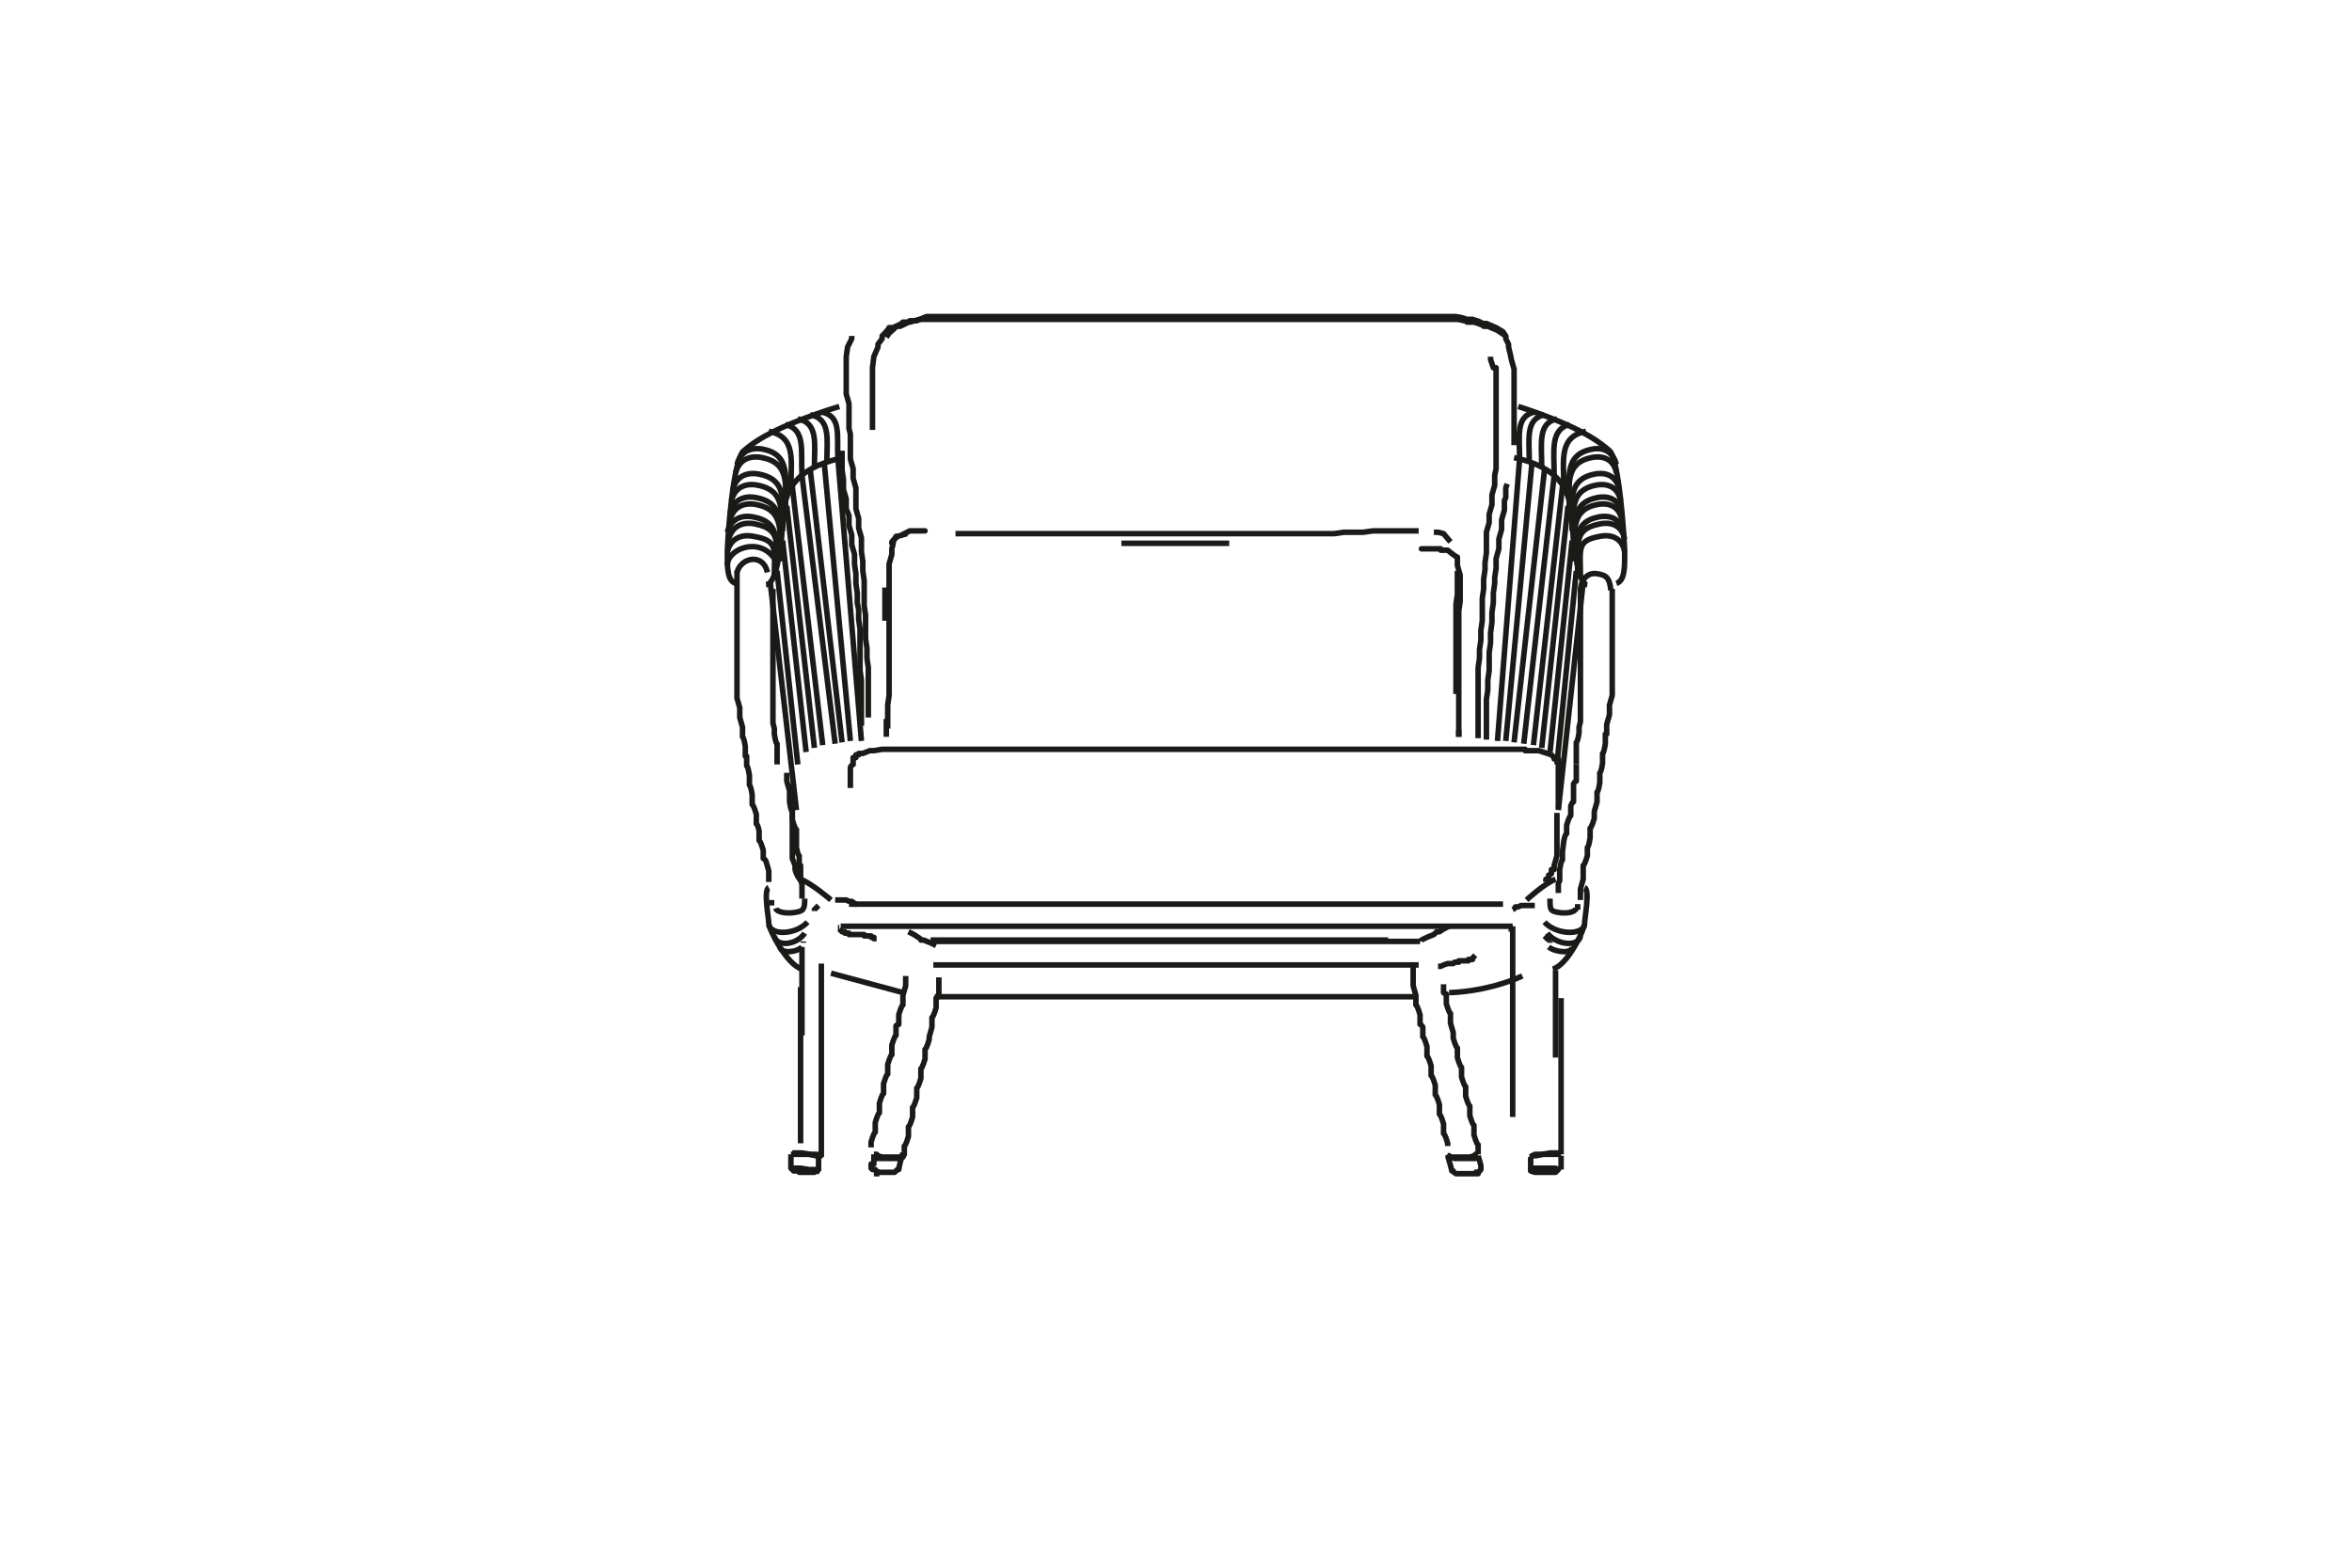 <?xml version="1.0" encoding="UTF-8"?>
<svg id="Laag_1" xmlns="http://www.w3.org/2000/svg" xmlns:inkscape="http://www.inkscape.org/namespaces/inkscape" version="1.1" viewBox="0 0 170.1 113.4">
  <!-- Generator: Adobe Illustrator 29.1.0, SVG Export Plug-In . SVG Version: 2.1.0 Build 142)  -->
  <defs>
    <style>
      .st0 {
        fill: none;
        stroke: #1a1a18;
        stroke-linejoin: round;
        stroke-width: .4px;
      }
    </style>
  </defs>
  <g id="FRONT">
    <g id="ViewLayer_LineSet">
      <g id="strokes" inkscape:groupmode="layer" inkscape:label="strokes">
        <path class="st0" d="M109.5,32.2h0s0,0,0,0h0s0-.2,0-.2h0s0-.7,0-.7v-.3s0-.1,0-.1v-.2s0,0,0,0h0c0,0,0-.1,0-.1v-.2s0,0,0,0h0s0,0,0,0h0c0,0,0,0,0,0v-.2s0,0,0,0v-.3s0,0,0,0h0c0,0,0-.8,0-.8v-.7s0-.6,0-.6v-.7c0,0,0-.2,0-.2v-.2s-.2-.7-.2-.7h0c0-.1-.2-.9-.2-.9h0c0,0,0-.2,0-.2l-.2-.4v-.2c0,0-.6-.4-.6-.4l-.7-.3h-.3c0-.1-.7-.3-.7-.3h-.5c0-.1-.7-.2-.7-.2h-.7c0,0-.7,0-.7,0h-.7s-.6,0-.6,0h-.7s-.7,0-.7,0h-.7s-.7,0-.7,0h-.6s-.7,0-.7,0h-.7s-.7,0-.7,0h-.7s-.7,0-.7,0h-.5s-.7,0-.7,0h-.7s-.7,0-.7,0h-.7s-.7,0-.7,0h-.5s-.7,0-.7,0h-.7s-.7,0-.7,0h-.7s-.7,0-.7,0h-.7s-.7,0-.7,0h-.1s-.7,0-.7,0h-.7s-.7,0-.7,0h-.7s-.7,0-.7,0h-.7s-.7,0-.7,0h-.1s-.7,0-.7,0h-.7s-.7,0-.7,0h-.7s-.7,0-.7,0h-.5s-.7,0-.7,0h-.7s-.7,0-.7,0h-.7s-.7,0-.7,0h-.5s-.7,0-.7,0h-.7s-.7,0-.7,0h-.7s-.6,0-.6,0h-.7s-.7,0-.7,0h-.6s-.7,0-.7,0h-.7c0,0-.7.2-.7.2h-.5c0,.1-.7.4-.7.4h-.3c0,.1-.5.6-.5.6v.2c0,0-.3.4-.3.4v.2c0,0-.3.7-.3.7h0c0,0-.1.8-.1.8h0c0,.1,0,.4,0,.4v.7c0,0,0,.2,0,.2v.7s0,.6,0,.6v.7c0,0,0,0,0,0v.3s0,.1,0,.1h0c0,0,0,.2,0,.2h0s0,0,0,0h0c0,0,0,.1,0,.1h0s0,0,0,0v.3s0,0,0,0h0s0,.2,0,.2"/>
        <path class="st0" d="M60.9,32.6h0c0,.1,0,.2,0,.2h0s0,.8,0,.8v.4c0,0,.1.7.1.7v.7c0,0,.2.7.2.7v.7c0,0,.2.5.2.5v.7c0,0,.2.7.2.7v.7c0,0,.2.7.2.7v.7c0,0,.1.7.1.7v.7c0,0,.1.7.1.7v.7c0,0,.1.5.1.5v.7c0,0,.1.7.1.7v.5s0,.7,0,.7v.6s0,.5,0,.5v.7c0,0,.1.7.1.7v.7c0,0,0,.5,0,.5v.7s0,.7,0,.7v.7s0,0,0,0"/>
        <path class="st0" d="M108.9,24.4h0c0-.1-.2-.4-.2-.4l-.5-.3-.7-.3h-.3c0-.1-.7-.3-.7-.3h-.5c0-.1-.7-.2-.7-.2h-.6c0,0-.7,0-.7,0h-.7s-.6,0-.6,0h-.7s-.7,0-.7,0h-.7s-.7,0-.7,0h-.5s-.7,0-.7,0h-.7s-.7,0-.7,0h-.7s-.7,0-.7,0h-.5s-.7,0-.7,0h-.7s-.7,0-.7,0h-.7s-.7,0-.7,0h-.5s-.7,0-.7,0h-.7s-.7,0-.7,0h-.7s-.7,0-.7,0h-.7s-.7,0-.7,0h0s-.7,0-.7,0h-.7s-.7,0-.7,0h-.7s-.7,0-.7,0h-.7s-.7,0-.7,0h0s-.7,0-.7,0h-.7s-.7,0-.7,0h-.7s-.7,0-.7,0h-.5s-.7,0-.7,0h-.7s-.7,0-.7,0h-.7s-.7,0-.7,0h-.5s-.7,0-.7,0h-.7s-.7,0-.7,0h-.7s-.5,0-.5,0h-.7s-.7,0-.7,0h-.6s-.7,0-.7,0h-.6c0,0-.7.3-.7.3h-.5c0,.1-.7.4-.7.4h-.3c0,.1-.5.5-.5.5l-.2.3h0"/>
        <path class="st0" d="M61.6,24.3v.2c0,0-.3.6-.3.6h0c0,0-.1.7-.1.7h0c0,0,0,.8,0,.8v.7s0,.5,0,.5v.7c0,0,.2.7.2.7h0c0,.1,0,.3,0,.3h0c0,.1,0,.2,0,.2h0c0,0,0,.2,0,.2h0s0,0,0,0h0s0,0,0,0h0s0,0,0,0h0c0,0,0,.4,0,.4h0s0,0,0,0v.7c0,0,.1.4.1.4h0s0,0,0,0h0s0,0,0,0v.2s0,0,0,0h0s0,.1,0,.1h0c0,.1,0,.2,0,.2h0c0,0,0,.3,0,.3h0s0,.3,0,.3v.7c0,0,.2.7.2.7v.7c0,0,.2.7.2.7v.5c0,0,0,.3,0,.3v.7c0,0,.2.7.2.7v.7c0,0,.2.7.2.7h0c0,0,0,.3,0,.3v.7c0,0,.1.7.1.7v.7c0,0,.1.7.1.7v.4s0,.7,0,.7v.7c0,0,.1.7.1.7v.7c0,0,0,.3,0,.3v.7c0,0,.1.7.1.7v.7c0,0,.1.7.1.7v.3s0,.7,0,.7v.7s0,.7,0,.7v.5s0,.7,0,.7"/>
        <path class="st0" d="M107.5,53.5v-.7s0-.7,0-.7v-.7s0-.1,0-.1v-.7c0,0,.1-.7.1-.7v-.7c0,0,.1-.7.1-.7v-.3s0-.3,0-.3v-.7c0,0,.1-.7.1-.7v-.7c0,0,.1-.8.1-.8v-.7c0,0,.1-.7.1-.7v-.7c0,0,.1-.7.1-.7v-.4s.1-.7.1-.7v-.7c0,0,.2-.7.2-.7v-.7c0,0,.2-.7.2-.7v-.7c0,0,.2-.7.2-.7v-.7c0,0,.1-.2.1-.2v-.7c0,0,.1-.3.1-.3"/>
        <path class="st0" d="M106.9,53.4v-.7s0,0,0,0v-.7s0-.7,0-.7v-.7s0-.5,0-.5v-.7c0,0,0-.4,0-.4v-.7c0,0,.1-.7.1-.7v-.6s.1-.7.1-.7v-.7c0,0,.1-.7.1-.7v-.7c0,0,0-.3,0-.3v-.6c0,0,.1-.7.1-.7v-.7c0,0,.1-.7.1-.7v-.5s.1-.7.1-.7h0c0,0,0-.8,0-.8v-.7c0,0,.2-.7.2-.7v-.6c0,0,.2-.7.2-.7v-.7c0,0,.2-.7.2-.7v-.7c0,0,.1-.5.1-.5v-.2s0,0,0,0h0c0-.1,0-.2,0-.2v-.2s0-.1,0-.1h0c0-.1,0-.2,0-.2h0s0,0,0,0h0s0-.2,0-.2v-.3s0-.4,0-.4h0s0-.3,0-.3v-.2s0-.3,0-.3h0s0,0,0,0h0s0-.1,0-.1h0s0,0,0,0h0s0,0,0,0h0c0,0,0-.2,0-.2h0c0-.1,0-.4,0-.4h0s0-.8,0-.8v-.7c0,0,0,0,0,0v-.7s0-.5,0-.5v-.7s0,0,0,0v-.6c-.1,0-.2,0-.2,0l-.2-.6v-.2"/>
        <path class="st0" d="M56.2,55.3v-.3s0-.2,0-.2v-.3s0,0,0,0h0s0,0,0,0v-.7c-.1,0-.2-.7-.2-.7h0s0,0,0,0h0s0,0,0,0h0s0,0,0,0h0s0,0,0,0v-.4c0,0-.1-.4-.1-.4h0s0,0,0,0h0s0,0,0,0h0s0,0,0,0h0s0,0,0,0v-.3h0s0,0,0,0h0v-.3s0,0,0,0h0s0,0,0,0h0s0,0,0,0h0s0,0,0,0h0s0-.8,0-.8h0c0-.1,0-.1,0-.1h0s0,0,0,0h0s0,0,0,0v-.2s0,0,0,0h0s0-.3,0-.3h0s0,0,0,0h0s0-.1,0-.1h0s0,0,0,0h0c0,0,0-.1,0-.1h0s0,0,0,0v-.3s0,0,0,0h0s0,0,0,0h0s0-.1,0-.1h0s0,0,0,0h0s0,0,0,0h0s0,0,0,0h0s0,0,0,0h0c0,0,0-.8,0-.8h0s0-.2,0-.2v-.5s0-.1,0-.1h0v-4.3h0c0-.1,0-.2,0-.2h0c0,0,0-.2,0-.2v-.2s0,0,0,0h0c0-.1,0-.3,0-.3h0c0-.1,0-.2,0-.2h0c0-.1,0-.1,0-.1h0s0,0,0,0"/>
        <path class="st0" d="M53.3,41.3h0c0,0,0,0,0,0h0s0,.1,0,.1h0s0,.1,0,.1h0c0,.1,0,.2,0,.2h0s0,0,0,0h0s0,0,0,0h0s0,0,0,0h0c0,.1,0,.3,0,.3h0s0,0,0,0h0c0,0,0,.1,0,.1h0s0,0,0,0v.5h0v.5h0v3.3h0c0,.1,0,.9,0,.9v.7s0,.7,0,.7v.4s0,.7,0,.7v.7c0,0,.2.7.2.7v.7c0,0,.2.7.2.7v.7c.1,0,.2.7.2.7v.7c.1,0,.1,0,.1,0v.7c.1,0,.2.7.2.7v.7c.1,0,.2.7.2.7v.7c.1,0,.3.7.3.7v.7c.1,0,.2.5.2.5v.7c.1,0,.3.7.3.7v.6c.1,0,.2.2.2.2l.2.7h0s0,0,0,0h0c0,0,0,.1,0,.1h0s0,.3,0,.3h0c0,.1,0,.2,0,.2v.2s0,0,0,0h0"/>
        <path class="st0" d="M58,65h0c0-.1,0-.3,0-.3h0s0-.1,0-.1h0s0,0,0,0v-.2s0,0,0,0v-.2c0,0,0,0,0,0h0s0-.2,0-.2v-.2c0,0-.1-.2-.1-.2h0c0,0,0-.3,0-.3v-.7c-.1,0-.1,0-.1,0v-.7c-.1,0-.2-.6-.2-.6h0c0,0,0-.6,0-.6v-.7c-.1,0-.3-.7-.3-.7v-.6c-.1,0-.2-.7-.2-.7v-.3c0,0,0,0,0,0h0s0-.2,0-.2v-.3s-.2-.7-.2-.7v-.2s0-.2,0-.2h0c0,0,0-.2,0-.2h0"/>
        <path class="st0" d="M55.8,65.1h0s0,0,0,0h0s0,.1,0,.1h0s0,0,0,0h0s0,.1,0,.1h0c0,.1,0,.2,0,.2h0s0,0,0,0h0s0,0,0,0h0s0,0,0,0h0s0,0,0,0h0s0,0,0,0"/>
        <path class="st0" d="M62,65.4h-.2c0-.1-.2-.2-.2-.2h-.2c0,0-.2-.1-.2-.1h-.1s-.2,0-.2,0h0s0,0,0,0h-.2s0,0,0,0h-.1s0,0,0,0h0s0,0,0,0h0s-.1,0-.1,0h0s0,0,0,0h0s0,0,0,0h0s0,0,0,0h0s0,0,0,0h-.1c0,0,0,0,0,0h0s0,0,0,0h0s0,0,0,0h0s0,0,0,0h0s0,0,0,0h0s0,0,0,0h0s0,0,0,0h0s0,0,0,0h0s0,0,0,0"/>
        <path class="st0" d="M59.2,65.5h0s0,0,0,0l-.3.3h0c0,0,0,0,0,0h0s0,0,0,0h0s0,0,0,0h0s0,0,0,0h0s0,0,0,0h0s0,0,0,0h0s0,0,0,0h0s0,0,0,0h0s0,0,0,0h0s0,0,0,0h0s0,0,0,0h0s0,0,0,0h0s0,0,0,0h0s0,0,0,0h0s0,0,0,0h0s0,0,0,0h0s0,0,0,0h0s0,0,0,0h0c0,0,0,0,0,0h0s0,0,0,0h0s0,0,0,0h0s0,0,0,0h0s0,0,0,0h0s0,0,0,0h0s0,0,0,0h0s0,0,0,0h0s0,0,0,0h0s0,0,0,0h0s0,0,0,0h0s0,0,0,0h0s0,0,0,0h0s0,0,0,0h0s0,0,0,0h0s0,0,0,0h0s0,0,0,0h0s0,0,0,0h0s0,0,0,0h0s0,0,0,0h0s0,0,0,0h0s0,0,0,0h0s0,0,0,0h0s0,0,0,0h0s0,0,0,0h0s0,0,0,0h0s0,0,0,0h0s0,0,0,0h0s0,0,0,0h0s0,0,0,0h0s0,0,0,0h0s0,0,0,0h0s0,0,0,0h0s0,0,0,0h0s0,0,0,0h0s0,0,0,0h0s0,0,0,0h0s0,0,0,0h0c0,0,0,0,0,0h0s0,0,0,0h0s0,0,0,0h0s0,0,0,0h0s0,0,0,0h0s0,0,0,0h0s0,0,0,0h0s0,0,0,0h0s0,0,0,0h0s0,0,0,0h0s0,0,0,0h0c0,.1,0,.1,0,.1h0s0,0,0,0h0s0,0,0,0h0"/>
        <path class="st0" d="M59.4,83.7v-.7s0-.7,0-.7v-.7s0-.7,0-.7v-.7s0-.7,0-.7v-.7s0-.7,0-.7v-.7s0-.7,0-.7v-.7s0-.7,0-.7v-.7s0-.7,0-.7v-.7s0-.8,0-.8v-.7s0-.2,0-.2h0c0,0,0-.1,0-.1h0s0,0,0,0h0c0,0,0,0,0,0h0s0,0,0,0h0c0,0,0-.2,0-.2h0s0,0,0,0h0s0,0,0,0h0s0,0,0,0h0c0,0,0-.1,0-.1h0s0,0,0,0h0s0,0,0,0h0s0,0,0,0h0s0,0,0,0h0s0,0,0,0h0s0,0,0,0h0s0,0,0,0h0s0-.3,0-.3h0s0,0,0,0h0s0,0,0,0h0c0,0,0,0,0,0v-.2s0,0,0,0h0s0-.3,0-.3h0s0,0,0,0h0c0-.1,0-.1,0-.1h0s0-.1,0-.1h0s0-.1,0-.1h0s0,0,0,0h0c0,0,0,0,0,0h0s0,0,0,0h0c0-.1,0-.1,0-.1h0s0,0,0,0h0s0,0,0,0h0s0,0,0,0h0s0,0,0,0h0s0,0,0,0h0s0,0,0,0h0s0-.1,0-.1h0s0,0,0,0h0c0,0,0,0,0,0h0s0-.1,0-.1h0s0,0,0,0h0s0,0,0,0h0s0,0,0,0h0s0,0,0,0h0s0,0,0,0h0s0,0,0,0h0s0,0,0,0h0s0,0,0,0h0c0,0,0,0,0,0"/>
        <path class="st0" d="M58.1,68.1h0s0,0,0,0h0s0,0,0,0h0c0,0,0,.1,0,.1h0s0,0,0,0"/>
        <path class="st0" d="M58,68.5h0s0,0,0,0h0s0,0,0,0h0s0,0,0,0h0s0,0,0,0h0s0,0,0,0h0s0,0,0,0h0s0,0,0,0h0s0,0,0,0h0s0,0,0,0h0s0,0,0,0h0s0,0,0,0h0s0,0,0,0h0s0,0,0,0h0s0,0,0,0h0s0,0,0,0h0s0,0,0,0h0s0,0,0,0h0s0,0,0,0h0s0,0,0,0h0s0,0,0,0h0s0,0,0,0h0s0,0,0,0h0s0,0,0,0h0s0,0,0,0h0s0,0,0,0h0s0,0,0,0h0s0,0,0,0h0s0,0,0,0h0s0,0,0,0h0s0,0,0,0h0s0,0,0,0h0s0,0,0,0h0s0,0,0,0h0s0,0,0,0h0s0,0,0,0h0s0,0,0,0h0s0,0,0,0h0s0,0,0,0h0c0,0,0,0,0,0h0c0,0,0,.1,0,.1h0s0,0,0,0h0c0,0,0,.1,0,.1h0s0,0,0,0h0s0,0,0,0h0s0,0,0,0h0s0,0,0,0h0s0,0,0,0h0s0,0,0,0h0s0,0,0,0h0s0,.8,0,.8v.6s0,.7,0,.7v.7s0,.7,0,.7v.7s0,.7,0,.7v.7s0,.6,0,.6"/>
        <path class="st0" d="M57.2,83.5h0s0,0,0,0h.2s.5,0,.5,0h.6s.5.1.5.1h.3c0,0,0,.2,0,.2"/>
        <path class="st0" d="M57.9,71.4v.7s0,.7,0,.7v.7s0,.7,0,.7v.7s0,.7,0,.7v.6s0,.7,0,.7v.7s0,.7,0,.7v.7s0,.7,0,.7v.7s0,.7,0,.7v.7s0,.7,0,.7v.2"/>
        <path class="st0" d="M67.7,68.4h0s0,0,0,0h0c0,0,0,0,0,0h0s0,0,0,0h0s0,0,0,0h0s0,0,0,0h0s0,0,0,0h0s-.4-.2-.4-.2l-.5-.2h-.2c0-.1-.2-.2-.2-.2l-.3-.2-.4-.2"/>
        <path class="st0" d="M60.7,67.2h0s0,0,0,0h0s0,0,0,0h0s0,0,0,0h0s0,0,0,0h0s0,0,0,0h0s0,0,0,0h0s0,0,0,0h0s0,0,0,0l.2.2h0s0,0,0,0h0s0,0,0,0h.2c0,.1,0,.1,0,.1h0s.1,0,.1,0h0s0,0,0,0h0s0,0,0,0h0s0,0,0,0h0s0,0,0,0h0s0,0,0,0h0s0,0,0,0h.2c0,.1,0,.1,0,.1h0s0,0,0,0h0s0,0,0,0h0s.1,0,.1,0h0s.1,0,.1,0h0s0,0,0,0h0s0,0,0,0h0s0,0,0,0h.1c0,0,0,0,0,0h0s0,0,0,0h.1c0,0,0,0,0,0h0s0,0,0,0h0s0,0,0,0h0s0,0,0,0h.1s0,0,0,0h0s0,0,0,0h.2c0,0,0,0,0,0h.1c0,0,0,0,0,0h0s0,0,0,0h0s.1,0,.1,0h.2c0,0,0,.1,0,.1h0s0,0,0,0h0s0,0,0,0h0s.1,0,.1,0h0s.1,0,.1,0h.3c0,.1,0,.1,0,.1h0s0,0,0,0h.2c0,0,0,.1,0,.1h0s0,0,0,0h.2c0,0,0,0,0,0"/>
        <path class="st0" d="M65.4,83.6v-.7c.1,0,.3-.7.3-.7v-.7c.1,0,.3-.7.3-.7v-.7c.1,0,.3-.7.3-.7v-.7c.1,0,.3-.7.3-.7v-.7c.1,0,.3-.7.3-.7v-.7c.1,0,.3-.7.3-.7v-.2s.2-.7.2-.7v-.7c.1,0,.3-.7.3-.7v-.7c.1,0,.2-.2.2-.2v-.4s0,0,0,0v-.2s0-.1,0-.1v-.3s0,0,0,0h0c0,0,0,0,0,0h0s0-.3,0-.3h0"/>
        <path class="st0" d="M65.5,70.6h0s0,.2,0,.2h0c0,0,0,.2,0,.2v.3s-.2.7-.2.7v.7c-.1,0-.3.7-.3.7v.7c-.1,0-.2.1-.2.1v.7c-.1,0-.3.7-.3.7v.7c-.1,0-.3.7-.3.7v.7c-.1,0-.3.7-.3.7v.7c-.1,0-.3.7-.3.7v.7c-.1,0-.3.7-.3.7v.7c-.1,0-.3.7-.3.7v.4"/>
        <path class="st0" d="M63.2,83.5h.2c0,.1.4.2.4.2h.6s.5,0,.5,0h.4c0,0,.1-.2.1-.2"/>
        <path class="st0" d="M67.5,69.8h35.1"/>
        <path class="st0" d="M102.7,68.1h-35.3"/>
        <path class="st0" d="M108.7,65.4h-47.3"/>
        <path class="st0" d="M60.8,67h48.6"/>
        <path class="st0" d="M114.3,65.1h0s0,0,0,0v-.2s0,0,0,0h0c0-.1,0-.4,0-.4h0s0-.1,0-.1h0c0,0,0-.1,0-.1l.2-.7h0s0-.3,0-.3v-.7c.1,0,.3-.7.3-.7v-.6c.1,0,.2-.7.2-.7v-.7c.1,0,.3-.7.3-.7v-.5c0,0,.2-.7.2-.7v-.7c.1,0,.2-.7.2-.7v-.7c.1,0,.2-.7.2-.7v-.7c.1,0,.2-.7.2-.7v-.7c.1,0,.1,0,.1,0v-.7c0,0,.2-.7.2-.7v-.7c0,0,.2-.7.2-.7v-.7s0-.7,0-.7v-.7s0-.4,0-.4v-2.2h0v-1.1h0v-.2h0v-.4h0v-.6h0s0,0,0,0h0s0-.1,0-.1h0s0,0,0,0h0s0-.1,0-.1h0c0-.1,0-.1,0-.1h0s0,0,0,0h0q0,0,0,0h0s0,0,0,0h0s0,0,0,0h0c0-.1,0-.3,0-.3h0s0-.1,0-.1h0s0,0,0,0h0"/>
        <path class="st0" d="M114,55.3v-.3s0-.2,0-.2v-.3s0,0,0,0h0s0,0,0,0v-.8c.1,0,.2-.7.2-.7h0s0,0,0,0h0s0,0,0,0h0s0,0,0,0h0s0,0,0,0v-.4c0,0,.1-.4.1-.4h0s0,0,0,0h0s0,0,0,0h0s0,0,0,0h0s0,0,0,0v-.3h0s0,0,0,0h0v-.3s0,0,0,0h0s0,0,0,0h0s0,0,0,0h0s0,0,0,0h0s0-.1,0-.1v-.7c0,0,0,0,0,0h0s0,0,0,0h0s0,0,0,0v-.2s0,0,0,0h0s0-.4,0-.4h0s0,0,0,0h0s0-.1,0-.1h0s0,0,0,0h0c0,0,0-.1,0-.1h0s0-.1,0-.1v-.3s0,0,0,0h0s0,0,0,0h0s0-.1,0-.1h0s0,0,0,0h0s0,0,0,0h0s0,0,0,0h0s0,0,0,0h0s0-.1,0-.1v-.7s0-.2,0-.2v-.6s0,0,0,0h0v-3h0v-1.4h0c0,0,0-.1,0-.1h0s0,0,0,0v-.2s0,0,0,0h0c0-.1,0-.3,0-.3h0c0-.1,0-.3,0-.3h0s0,0,0,0h0c.1-.8.6-1.2,1.2-1.1s.9.2,1,1.2"/>
        <path class="st0" d="M114,55.3h0c0,0,0,.2,0,.2h0c0,0,0,.3,0,.3v.7c-.1,0-.2.2-.2.2v.3s0,.2,0,.2h0s0,.1,0,.1v.7c-.1,0-.2.3-.2.3v.7c-.1,0-.3.7-.3.7v.6c-.1,0-.2.5-.2.5h0c0,0-.1.8-.1.8v.6c-.1,0-.2.7-.2.7h0c0,0,0,.3,0,.3h0c0,0,0,.3,0,.3v.2c0,0-.1.2-.1.2h0s0,0,0,0v.2c0,0,0,0,0,0v.2s0,0,0,0h0s0,.1,0,.1h0s0,.2,0,.2h0"/>
        <path class="st0" d="M114.1,65.8h0s0,0,0,0h0s0,0,0,0h0s0,0,0,0h0s0,0,0,0h0s0,0,0,0h0c0,0,0-.2,0-.2h0c0,0,0-.1,0-.1h0s0,0,0,0h0c0-.1,0-.1,0-.1h0s0,0,0,0"/>
        <path class="st0" d="M111,65.5h0s0,0,0,0h0s0,0,0,0h0s0,0,0,0h0c0,0,0,0,0,0h0s0,0,0,0h0s0,0,0,0h0s0,0,0,0h0s0,0,0,0h0s0,0,0,0h0s0,0,0,0h0s0,0,0,0h0s0,0,0,0h0s-.1,0-.1,0h0s0,0,0,0h0s0,0,0,0h0s0,0,0,0h0s0,0,0,0h-.1s0,0,0,0h0s0,0,0,0h0s-.1,0-.1,0h0s-.2,0-.2,0h0s0,0,0,0h-.2s-.1,0-.1,0h-.2s-.2.1-.2.1h-.2c0,.1-.2.2-.2.2"/>
        <path class="st0" d="M104,69.9h0s.2,0,.2,0h0s0,0,0,0h0s.2-.1.2-.1h0s0,0,0,0h0s.3-.1.3-.1h.1c0,0,0,0,0,0h.1c0,0,0,0,0,0h0s0,0,0,0h0s0,0,0,0h.2c0,0,.1-.1.1-.1h0s0,0,0,0h0s0,0,0,0h.1c0,0,0,0,0,0h.2c0,0,0-.1,0-.1h0s0,0,0,0h.1s0,0,0,0h0s0,0,0,0h0s0,0,0,0h0s0,0,0,0h.1c0,0,0,0,0,0h0s0,0,0,0h.1c0,0,0,0,0,0h0s0,0,0,0h0s0,0,0,0h0s.1,0,.1,0h0s.1,0,.1,0h0s0,0,0,0h0s0,0,0,0h0s0,0,0,0h.2c0-.1,0-.1,0-.1h0s0,0,0,0h0s0,0,0,0h0s0,0,0,0h0s0,0,0,0h0s0,0,0,0h0s.1,0,.1,0h0s0,0,0,0h.2c0-.1,0-.1,0-.1h0s0,0,0,0h0s.2-.2.2-.2h0s0,0,0,0h0s0,0,0,0h0s0,0,0,0h0s0,0,0,0h0s0,0,0,0h0s0,0,0,0h0s0,0,0,0h0s0,0,0,0"/>
        <path class="st0" d="M109.1,67.2h0s0,0,0,0h0s0,0,0,0h.1s0,0,0,0h0s0,0,0,0"/>
        <path class="st0" d="M112,68.1h0s0,0,0,0h0s0,0,0,0h0s0,0,0,0h0c0-.1,0-.1,0-.1h0s0,0,0,0h0s0,0,0,0h0s0,0,0,0h0s0,0,0,0h0s0,0,0,0h0s0,0,0,0h0s0,0,0,0h0s0,0,0,0h0s0,0,0,0h0s0,0,0,0h0c0,0,0,0,0,0h0s0,0,0,0h0s0,0,0,0h0s0,0,0,0h0s0,0,0,0h0s0,0,0,0h0s0,0,0,0h0s0,0,0,0h0s0,0,0,0h0s0,0,0,0h0s0,0,0,0h0s0,0,0,0h0s0,0,0,0h0s0,0,0,0h0s0,0,0,0h0s0,0,0,0h0s0,0,0,0h0s0,0,0,0h0s0,0,0,0h0s0,0,0,0h0s0,0,0,0h0s0,0,0,0h0s0,0,0,0h0s0,0,0,0h0s0,0,0,0h0s0,0,0,0h0s0,0,0,0h0s0,0,0,0h0s0,0,0,0h0s0,0,0,0h0s0,0,0,0h0s0,0,0,0h0s0,0,0,0h0s0,0,0,0h0s0,0,0,0h0s0,0,0,0h0s0,0,0,0h0s0,0,0,0h0s0,0,0,0h0s0,0,0,0h0s0,0,0,0h0s0,0,0,0h0s0,0,0,0h0s0,0,0,0h0s0,0,0,0h0s0,0,0,0h0s0,0,0,0h0s0,0,0,0h0s0,0,0,0h0s0,0,0,0h0s0,0,0,0h0s0,0,0,0h0s0,0,0,0h0s0,0,0,0h0s0,0,0,0h0s0,0,0,0h0s0,0,0,0l-.3-.3h0s0,0,0,0"/>
        <path class="st0" d="M109.4,67h0s0,0,0,0h0s0,0,0,0h0s0,0,0,0h0s0,0,0,0h0s0,0,0,0h0s0,0,0,0h0s0,0,0,0h0s0,0,0,0h0c0,0,0,0,0,0h0c0,.1,0,.1,0,.1h0s0,0,0,0h0c0,0,0,0,0,0h0c0,.1,0,.1,0,.1h0s0,0,0,0h0s0,0,0,0h0s0,0,0,0h0s0,0,0,0h0s0,0,0,0h0s0,0,0,0h0s0,.1,0,.1h0s0,0,0,0h0s0,0,0,0h0s0,0,0,0h0c0,.1,0,.1,0,.1h0c0,.1,0,.1,0,.1h0s0,.1,0,.1h0s0,0,0,0v.2s0,0,0,0h0c0,0,0,.3,0,.3h0s0,0,0,0h0s0,0,0,0h0s0,0,0,0v.2s0,0,0,0h0s0,0,0,0h0s0,0,0,0h0s0,0,0,0h0s0,0,0,0h0s0,0,0,0h0s0,0,0,0h0s0,0,0,0h0s0,0,0,0h0c0,0,0,.1,0,.1h0s0,0,0,0h0s0,0,0,0h0s0,0,0,0h0c0,0,0,.1,0,.1h0s0,0,0,0h0s0,0,0,0h0s0,.1,0,.1v.7s0,.2,0,.2v.7s0,.7,0,.7v.7s0,.7,0,.7v.7s0,.7,0,.7v.7s0,.7,0,.7v.7s0,.7,0,.7v.7s0,.7,0,.7v.7s0,.7,0,.7v.7s0,.8,0,.8"/>
        <path class="st0" d="M112.1,68.2h0s0,0,0,0h0s0-.1,0-.1h0s0,0,0,0h0s0,0,0,0"/>
        <path class="st0" d="M112.5,76.5v-.7s0-.7,0-.7v-.7s0-.7,0-.7v-.7s0-.7,0-.7v-.6s0-.7,0-.7v-.6s0,0,0,0h0s0,0,0,0h0s0,0,0,0h0s0,0,0,0h0s0,0,0,0h0s0,0,0,0h0s0,0,0,0h0c0,0,0,0,0,0h0c0,0,0-.1,0-.1h0c0,0,0,0,0,0h0s0-.1,0-.1h0s0,0,0,0h0s0,0,0,0h0s0,0,0,0h0s0,0,0,0h0s0,0,0,0h0s0,0,0,0h0s0,0,0,0h0s0,0,0,0h0s0,0,0,0h0s0,0,0,0h0s0,0,0,0h0s0,0,0,0h0s0,0,0,0h0s0,0,0,0h0s0,0,0,0h0s0,0,0,0h0s0,0,0,0h0s0,0,0,0h0s0,0,0,0h0s0,0,0,0h0s0,0,0,0h0s0,0,0,0h0s0,0,0,0h0s0,0,0,0h0s0,0,0,0h0s0,0,0,0h0s0,0,0,0h0s0,0,0,0h0s0,0,0,0h0s0,0,0,0h0s0,0,0,0h0s0,0,0,0h0s0,0,0,0h0s0,0,0,0h0s0,0,0,0h0s0,0,0,0h0s0,0,0,0h0s0,0,0,0h0s0,0,0,0"/>
        <path class="st0" d="M110.7,83.7h0c0,0,.3-.2.3-.2h.5c0,0,.6-.1.6-.1h.5s.2,0,.2,0h0"/>
        <path class="st0" d="M112.9,83.5v-.7s0-.7,0-.7v-.7s0-.7,0-.7v-.7s0-.7,0-.7v-.7s0-.7,0-.7v-.7s0-.2,0-.2v-.7s0-.7,0-.7v-.7s0-.7,0-.7v-.7s0-.7,0-.7v-.6"/>
        <path class="st0" d="M104.8,67l-.4.2-.3.2h-.2c0,0-.2.2-.2.2l-.5.2-.4.2h0s0,0,0,0h0s0,0,0,0h0s0,.1,0,.1h0s0,0,0,0h0s0,0,0,0h0c0,0,0,0,0,0h0"/>
        <path class="st0" d="M102.2,69.8h0c0,.1,0,.3,0,.3h0s0,0,0,0h0c0,0,0,.2,0,.2v.3s0,.1,0,.1v.2s0,0,0,0v.4s.2.7.2.7v.7c.1,0,.3.7.3.7v.7c.1,0,.2.2.2.2v.7c.1,0,.3.7.3.7v.7c.1,0,.3.7.3.7v.7c.1,0,.3.7.3.7v.7c.1,0,.3.7.3.7v.7c.1,0,.3.7.3.7v.7c.1,0,.3.7.3.7v.2"/>
        <path class="st0" d="M106.9,83.5v-.7c-.1,0-.3-.7-.3-.7v-.7c-.1,0-.3-.7-.3-.7v-.7c-.1,0-.3-.7-.3-.7v-.7c-.1,0-.3-.7-.3-.7v-.7c-.1,0-.3-.7-.3-.7v-.7c-.1,0-.3-.7-.3-.7v-.4c0,0-.2-.7-.2-.7v-.7c-.1,0-.3-.7-.3-.7v-.7c-.1,0-.2-.1-.2-.1v-.3s0,0,0,0h0c0,0,0-.3,0-.3h0"/>
        <path class="st0" d="M104.7,83.6h.1c0,.1.4.2.4.2h.5s.6,0,.6,0h.4c0,0,.2-.2.2-.2"/>
        <path class="st0" d="M109.4,67h0"/>
        <path class="st0" d="M64.1,52v.7s0,.6,0,.6"/>
        <path class="st0" d="M65.6,38.6l-.7.2-.3.3h0c0,0,0,.2,0,.2h0s0,0,0,0h0s-.1.4-.1.4v.4c0,0,0,0,0,0h0s-.2.7-.2.7v.7s0,.7,0,.7v.2s0,0,0,0v.7s0,.7,0,.7v.7s0,.2,0,.2h0s0,.8,0,.8v.7s0,.7,0,.7v.3s0,.7,0,.7v.7s0,.7,0,.7v.3s0,0,0,0v.7c0,0-.1.7-.1.7v.7c0,0,0,.3,0,.3v.7"/>
        <path class="st0" d="M64,42.5h0s0,.8,0,.8v.7s0,.7,0,.7v.2"/>
        <path class="st0" d="M102.6,38.4h-.4s0,0,0,0h-.2s0,0,0,0h-.2s-.7,0-.7,0h-.7s0,0,0,0h0s-.2,0-.2,0h0s0,0,0,0h0s-.2,0-.2,0h-.7c0,0-.7.1-.7.1h-.2s0,0,0,0h0s-.2,0-.2,0h-.1s0,0,0,0h0s-.2,0-.2,0h-.7c0,0-.7.1-.7.1h-.5s0,0,0,0h0s-.2,0-.2,0h-.2s0,0,0,0h0s0,0,0,0h-.2s-.7,0-.7,0h-.7s-.7,0-.7,0h0s-.1,0-.1,0h-.2s0,0,0,0h-.1s-.7,0-.7,0h-.7s0,0,0,0h0s-.1,0-.1,0h-.2s0,0,0,0h-.1s-.3,0-.3,0h-.7s-.3,0-.3,0h0s0,0,0,0h0s-.1,0-.1,0h-.2s0,0,0,0h-.1s-.7,0-.7,0h-.5s-.6,0-.6,0h-.2s-.2,0-.2,0h-.3s-.3,0-.3,0h-.7s-.2,0-.2,0h-.7s0,0,0,0h-.1s0,0,0,0h0s-.2,0-.2,0h0s0,0,0,0h-.5s-.7,0-.7,0h0s-.6,0-.6,0h-.1s0,0,0,0h0s-.2,0-.2,0h-.1s0,0,0,0h0s-.6,0-.6,0h-.7s-.1,0-.1,0h0s-.2,0-.2,0h0s-.1,0-.1,0h0s0,0,0,0h-.7s-.7,0-.7,0h0s-.1,0-.1,0h0s-.2,0-.2,0h-.1s0,0,0,0h-.7s-.7,0-.7,0h-.7s-.2,0-.2,0h0s-.2,0-.2,0h-.2s0,0,0,0h-.3s-.7,0-.7,0h-.7c0,0-.2,0-.2,0h-.2s0,0,0,0h0s-.1,0-.1,0h-.2s0,0,0,0h0s-.7,0-.7,0h-.7c0,0-.2,0-.2,0h-.2s0,0,0,0h0s0,0,0,0h-.2s0,0,0,0h0s-.6,0-.6,0h-.7s0,0,0,0h-.2s0,0,0,0h0s-.2,0-.2,0h-.8s-.3,0-.3,0"/>
        <path class="st0" d="M66.7,38.4h.1s.1,0,.1,0h-.2s-.1,0-.1,0h-.2s0,0,0,0h0s0,0,0,0h-.2s0,0,0,0h0s-.1,0-.1,0h-.3c0,0-.6.3-.6.3"/>
        <path class="st0" d="M88.9,39.3h0s0,0,0,0h0s-.1,0-.1,0h-.2s0,0,0,0h-.1s-.7,0-.7,0h-.7s-.3,0-.3,0h-.3s-.3,0-.3,0h-.3s-.7,0-.7,0h-.2s-.7,0-.7,0h0s-.1,0-.1,0h-.2s-.1,0-.1,0h-.8s-.7,0-.7,0h-.3s-.1,0-.1,0h0s-.2,0-.2,0h-.1s0,0,0,0h-.6"/>
        <path class="st0" d="M64.9,38.8h-.1c0,.1-.3.4-.3.4h0c0,0,0,.2,0,.2h0s0,0,0,0h0"/>
        <path class="st0" d="M105.3,50.2v-.7s0-.7,0-.7v-.7s0-.3,0-.3v-.7s0-.7,0-.7v-.7s0-.3,0-.3h0c0,0,0-.2,0-.2h0s0-.8,0-.8v-.7c0,0,.1-.7.1-.7h0c0,0,0-.8,0-.8v-.7s0-.2,0-.2h0s0,0,0,0h0s0,0,0,0h0"/>
        <path class="st0" d="M105.5,53.3v-.6s0,0,0,0v-.7s0-.7,0-.7v-.7s0,0,0,0v-.2s0,0,0,0v-.7s0-.7,0-.7v-.7s0-.3,0-.3v-.7s0-.7,0-.7v-.7s0-.2,0-.2h0c0,0,0,0,0,0h0c0,0,0-.8,0-.8v-.7c0,0,.1-.7.1-.7v-.3s0-.7,0-.7v-.5s0-.2,0-.2h0s0,0,0,0h0s0,0,0,0v-.2s-.2-.7-.2-.7v-.6c-.1,0-.7-.5-.7-.5h-.5c0-.1,0-.1,0-.1h0s-.2,0-.2,0h0s0,0,0,0h0s0,0,0,0h-.1s0,0,0,0h-.7s-.4,0-.4,0h.2s.2,0,.2,0"/>
        <path class="st0" d="M105.5,53.3v-.5s0,0,0,0"/>
        <path class="st0" d="M103.7,38.5h.1s0,0,0,0h0s0,0,0,0h0s0,0,0,0h.2c0,0,0,0,0,0h0s.4.1.4.1h0c0,0,.5.6.5.6h0"/>
        <path class="st0" d="M67.3,68h0s0,0,0,0h0s0,0,0,0h0s.2,0,.2,0h0s.3,0,.3,0h0s0,0,0,0h.6s0,0,0,0h.5s0,0,0,0h0s0,0,0,0h0s.2,0,.2,0h.2s0,0,0,0h.3s0,0,0,0h.3s.4,0,.4,0h.3s.3,0,.3,0h0s0,0,0,0h.1s.2,0,.2,0h.2s.1,0,.1,0h.2s.4,0,.4,0h.3s.4,0,.4,0h0s0,0,0,0h.2s0,0,0,0h.3s.3,0,.3,0h.1s.6,0,.6,0h0s.3,0,.3,0h.3s0,0,0,0h.1s0,0,0,0h.2s.5,0,.5,0h.1s.5,0,.5,0h.2s0,0,0,0h.3s0,0,0,0h.3s.7,0,.7,0h.4s.2,0,.2,0h.3s0,0,0,0h.3s.7,0,.7,0h.5s0,0,0,0h.2s0,0,0,0h.1s.2,0,.2,0h.7s.5,0,.5,0h.3s.3,0,.3,0h.3s.5,0,.5,0h.3s0,0,0,0h.2s.3,0,.3,0h.3s.5,0,.5,0h.3s.3,0,.3,0h.3s0,0,0,0h.8s.5,0,.5,0h.2s.1,0,.1,0h.2s0,0,0,0h0s.7,0,.7,0h.5s.3,0,.3,0h0s.3,0,.3,0h0s.7,0,.7,0h.5s.3,0,.3,0h.3s0,0,0,0h.2s.5,0,.5,0h.1s.5,0,.5,0h.2s0,0,0,0h.1s0,0,0,0h.3s0,0,0,0h.3s0,0,0,0h.6s.1,0,.1,0h.3s.3,0,.3,0h0s.2,0,.2,0h0s0,0,0,0h.4s.3,0,.3,0h.4s.2,0,.2,0h.1s.2,0,.2,0h.2s.1,0,.1,0h0s.3,0,.3,0h.3s.4,0,.4,0h.3s0,0,0,0h.3s0,0,0,0h.2s.2,0,.2,0h0s0,0,0,0h.5s0,0,0,0h.6s0,0,0,0h0s.3,0,.3,0h0s.2,0,.2,0h0s0,0,0,0h0s0,0,0,0h0"/>
        <path class="st0" d="M112.7,58.5h0v-.2h0v-.6h0v-.2h0v-.3h0v-.2h0v-.8h0v-.2h0s0,0,0,0h0s0-.5,0-.5h0c0-.1,0-.2,0-.2h0s0-.2,0-.2v-.2c-.1,0-.1,0-.1,0h0s0,0,0,0h0s0,0,0,0h-.2c0-.1,0-.1,0-.1h0s0,0,0,0l-.2-.2h0s-.3-.1-.3-.1l-.6-.2h0s-.3,0-.3,0h-.7c0-.1,0-.1,0-.1h-.2s0,0,0,0h0s-.3,0-.3,0h-.3s0,0,0,0h-.3s-.2,0-.2,0h-.3s-.1,0-.1,0h0s-.3,0-.3,0h0s-.1,0-.1,0h-.1s-.3,0-.3,0h0s0,0,0,0h-.2s-.7,0-.7,0h0s-.3,0-.3,0h0s0,0,0,0h0s-.1,0-.1,0h-.1s-.1,0-.1,0h-.2s0,0,0,0h-.5s-.3,0-.3,0h-.7s-.1,0-.1,0h-.3s-.5,0-.5,0h-.3s-.7,0-.7,0h0s-.3,0-.3,0h-.3s-.2,0-.2,0h-.3s-.7,0-.7,0h0s-.3,0-.3,0h-.5s-.3,0-.3,0h-.7s-.2,0-.2,0h-.3s-.5,0-.5,0h-.3s-.7,0-.7,0h-.3s-.3,0-.3,0h-.5s-.3,0-.3,0h-.7s-.5,0-.5,0h-.8s-.3,0-.3,0h-.7s0,0,0,0h-.3s-.5,0-.5,0h-.3s-.7,0-.7,0h-.8s-.3,0-.3,0h-.7s-.4,0-.4,0h-.3s-.5,0-.5,0h-.1s-.1,0-.1,0h-.4s-.3,0-.3,0h-.8s-.3,0-.3,0h-.8s-.4,0-.4,0h-.3s-.5,0-.5,0h-.3s0,0,0,0h-.7s-.3,0-.3,0h-.5s-.3,0-.3,0h-.8s0,0,0,0h-.8s-.3,0-.3,0h-.8s-.5,0-.5,0h-.3s-.5,0-.5,0h-.3s-.7,0-.7,0h-.3s-.3,0-.3,0h-.5s-.3,0-.3,0h-.7s-.2,0-.2,0h-.3s-.5,0-.5,0h-.3s-.7,0-.7,0h-.4s-.3,0-.3,0h-.2s-.3,0-.3,0h-.7s0,0,0,0h-.3s-.5,0-.5,0h-.3s-.7,0-.7,0h-.1s-.3,0-.3,0h-.5s0,0,0,0h-.3s0,0,0,0h-.6s-.2,0-.2,0h-.1s0,0,0,0h0s0,0,0,0h0s0,0,0,0h-.3s0,0,0,0h0s-.3,0-.3,0h0s-.1,0-.1,0h-.2s-.3,0-.3,0h-.3s0,0,0,0h0s-.3,0-.3,0h-.2s-.3,0-.3,0h0s-.3,0-.3,0h-.3s0,0,0,0h-.1s-.1,0-.1,0h0s-.6.1-.6.1h-.3c0,0,0,0,0,0l-.5.2h-.3c0,.1,0,.1,0,.1h-.2c0,.1,0,.2,0,.2h0s0,0,0,0h-.2c0,.1,0,.2,0,.2h0s0,0,0,0h0s0,0,0,0v.3c-.1,0-.2.2-.2.2h0s0,0,0,0h0c0,.1,0,.6,0,.6h0s0,0,0,0h0c0,.1,0,.1,0,.1h0s0,0,0,0h0s0,0,0,0h0s0,0,0,0h0s0,0,0,0h0v.6h0v.2"/>
        <path class="st0" d="M57.3,58.2h0v2.2h0v.6s0,.7,0,.7h0s0,.2,0,.2v.2c0,0,.2.5.2.5h0s0,0,0,0h0c0,.1,0,.3,0,.3h0c0,.1.2.5.2.5h0s.2.3.2.3h0s.1.2.1.2"/>
        <path class="st0" d="M57.3,56.7h0v.3h0v.2h0v.6h0v.2h0v.2"/>
        <path class="st0" d="M111.8,63.8v-.2c.1,0,.2-.1.2-.1v-.2c.1,0,.2-.1.2-.1v-.3c.1,0,.2,0,.2,0h0c0-.1,0-.3,0-.3h0c0,0,.2-.7.2-.7h0c0,0,0-.8,0-.8h0c0-.1,0-.2,0-.2h0v-.8h0v-1.3h0"/>
        <path class="st0" d="M63.2,83.5v.7c-.1,0-.2,0-.2,0v.3s.1.1.1.1h.2c0,.1.3.2.3.2h.4s.4,0,.4,0h.3c0,0,.2-.2.2-.2h.1c0-.1.1-.5.1-.5l.2-.7h0"/>
        <path class="st0" d="M63.6,84.9h-.4"/>
        <path class="st0" d="M65.4,83.6h-.1c0,.1-.4.2-.4.2h-.5s-.6,0-.6,0h-.4c0,0-.2-.2-.2-.2"/>
        <path class="st0" d="M59.3,84.8h0c0,0-.3-.2-.3-.2h-.5c0,0-.6-.1-.6-.1h-.5s-.2,0-.2,0h0c0,0,.2.2.2.2h.3c0,0,.1.1.1.1h.2s.2,0,.2,0h.2s.3,0,.3,0h.2s.3-.2.3-.2v-.3s0-.7,0-.7h0"/>
        <path class="st0" d="M57.2,83.5v.7s0,0,0,0v.3"/>
        <path class="st0" d="M59.4,83.7h0c0,0-.3-.2-.3-.2h-.5c0,0-.6-.1-.6-.1h-.5s-.2,0-.2,0h0"/>
        <path class="st0" d="M104.7,83.6l.2.7h0c0,0,.1.4.1.4h.1c0,.1.2.2.2.2h.3c0,0,.4,0,.4,0h.4s.3,0,.3,0h.2c0-.1.2-.3.2-.3v-.3s-.2-.7-.2-.7h0"/>
        <path class="st0" d="M107,84.8h-.4"/>
        <path class="st0" d="M106.9,83.5h-.2c0,.1-.4.2-.4.2h-.6s-.5,0-.5,0h-.4c0,0-.1-.2-.1-.2"/>
        <path class="st0" d="M110.7,83.7v.7s0,0,0,0v.3s.3.1.3.1h.2s.3,0,.3,0h.2s.2,0,.2,0h.2s.1,0,.1,0h.3c0,0,.2-.2.2-.2h0c0,0-.2-.1-.2-.1h-.5s-.6,0-.6,0h-.5c0,0-.3.2-.3.2h0"/>
        <path class="st0" d="M112.9,84.6v-.3s0-.7,0-.7h0"/>
        <path class="st0" d="M112.9,83.5h0s0,0,0,0h-.2s-.5,0-.5,0h-.6s-.5.1-.5.1h-.3c0,0,0,.2,0,.2"/>
        <path class="st0" d="M58.1,68.2h0s0,0,0,0h0c0,0,0,0,0,0h0s0,0,0,0h0s0,0,0,0h0s0,0,0,0h0s0,0,0,0h0s0,0,0,0h0s0,0,0,0"/>
        <path class="st0" d="M59.5,65.3h0c0,0,0,0,0,0h0s0,0,0,0h0s0,0,0,0h0"/>
        <path class="st0" d="M60.8,67h0"/>
        <path class="st0" d="M60.8,67h0"/>
        <path class="st0" d="M60.6,67.1h0s0,0,0,0h0s0,0,0,0h0s0,0,0,0"/>
        <path class="st0" d="M60.6,67.1h0s0,0,0,0h0s.1,0,.1,0h0s0,0,0,0h0s0,0,0,0"/>
        <path class="st0" d="M65.6,69.6h0"/>
        <path class="st0" d="M104.5,69.7h0"/>
        <path class="st0" d="M109.4,67h0s0,0,0,0h0s0,0,0,0h0s0,0,0,0"/>
        <path class="st0" d="M109.3,67h0"/>
        <path class="st0" d="M112.1,68.5h0s0,0,0,0h0s0,0,0,0h0s0,0,0,0h0s0,0,0,0h0s0,0,0,0h0c0,0,0,0,0,0h0s0,0,0,0h0s0,0,0,0"/>
      </g>
    </g>
  </g>
  <path class="st0" d="M116.9,42.2c.6-.2.6-1.1.6-2.1,0-1-.4-6.9-1.1-7.5s-2-1.7-6.6-3.2"/>
  <path class="st0" d="M109.5,33.1c2.7.6,3.9,1.8,4.1,3.8s.4,5.3,1.2,5.4"/>
  <path class="st0" d="M114.6,64.2c.4.2,0,2.2,0,2.6s-1.2,3-2.3,3.3"/>
  <path class="st0" d="M112.1,65c0,.8,0,.9.6,1s1.2,0,1.3-.3"/>
  <path class="st0" d="M111,29.8c-1.4.3-1.1,1.7-1.1,3.4l-1.6,20.4"/>
  <path class="st0" d="M110.6,33.4c0-1.6-.3-3.1,1.1-3.4"/>
  <path class="st0" d="M111.5,33.8c0-1.7-.3-3.2,1.1-3.5"/>
  <path class="st0" d="M113.5,30.7c-1.4.4-1.1,1.9-1.1,3.7l-2.2,19.4"/>
  <path class="st0" d="M113.1,35.3c0-2-.4-3.7,1.6-4.1"/>
  <path class="st0" d="M113.5,36.6c0-2-.4-3.7,1.6-4.1,0,0,1.4-.4,1.8,1.1"/>
  <path class="st0" d="M113.7,38.4c0-2-.4-3.7,1.6-4.1,0,0,1.5-.4,1.8,1.1"/>
  <path class="st0" d="M113.5,37.2c0-2-.4-3.7,1.6-4.1,0,0,1.5-.4,1.8,1.1"/>
  <path class="st0" d="M113.8,39.2c0-2-.4-3.7,1.6-4.1,0,0,1.5-.4,1.8,1.1"/>
  <path class="st0" d="M113.9,40.6c0-2-.4-3.7,1.6-4.1,0,0,1.5-.4,1.8,1.1"/>
  <path class="st0" d="M114.2,41.6c0-2-.6-3.3,1.5-3.7,0,0,1.5-.4,1.8,1.1"/>
  <path class="st0" d="M113.9,40.1c0-2-.4-3.7,1.6-4.1,0,0,1.5-.4,1.8,1.1"/>
  <path class="st0" d="M114.1,41.4c0-2-.5-3.6,1.5-4,0,0,1.5-.4,1.8,1.1"/>
  <path class="st0" d="M114.3,41.7c0-2-.3-2.6,1.4-2.9,0,0,1.5-.4,1.8,1.1"/>
  <path class="st0" d="M112.5,63.6c-.8.3-2.1,1.5-2.1,1.5"/>
  <line class="st0" x1="110.8" y1="33.4" x2="108.9" y2="53.6"/>
  <line class="st0" x1="111.7" y1="34" x2="109.5" y2="53.7"/>
  <line class="st0" x1="113" y1="35.2" x2="110.9" y2="53.9"/>
  <line class="st0" x1="113.4" y1="36.6" x2="111.5" y2="54.1"/>
  <line class="st0" x1="113.7" y1="39.1" x2="112.1" y2="54.4"/>
  <line class="st0" x1="114" y1="41.3" x2="112.6" y2="55.3"/>
  <line class="st0" x1="114.5" y1="42.1" x2="112.7" y2="58.6"/>
  <path class="st0" d="M111.7,66.7c.8.9,2.7,1,2.9.2"/>
  <path class="st0" d="M111.9,67.5c.7.9,2.3,1,2.4.2"/>
  <path class="st0" d="M112,68.5c.5.4,1.7.5,1.7,0"/>
  <path class="st0" d="M53.2,42.2c-.6-.2-.6-1.1-.6-2.1s.4-6.9,1.2-7.5c.7-.6,2.1-1.7,6.9-3.2"/>
  <path class="st0" d="M61,33.1c-2.8.6-4.1,1.8-4.3,3.8-.2,2.1-.4,5.3-1.3,5.4"/>
  <path class="st0" d="M55.6,64.2c-.4.2,0,2.2,0,2.6s1.3,3,2.4,3.3"/>
  <path class="st0" d="M58.2,65c0,.8-.1.9-.7,1s-1.3,0-1.4-.3"/>
  <path class="st0" d="M59.4,29.8c1.5.3,1.1,1.7,1.2,3.4l1.7,20.4"/>
  <path class="st0" d="M59.8,33.4c0-1.6.3-3.1-1.2-3.4"/>
  <path class="st0" d="M58.9,33.8c0-1.7.3-3.2-1.2-3.5"/>
  <path class="st0" d="M56.8,30.7c1.5.4,1.1,1.9,1.2,3.7l2.4,19.4"/>
  <path class="st0" d="M57.2,35.3c0-2,.4-3.7-1.6-4.1"/>
  <path class="st0" d="M56.8,36.6c0-2,.4-3.7-1.6-4.1,0,0-1.5-.4-1.9,1.1"/>
  <path class="st0" d="M56.6,38.4c0-2,.4-3.7-1.7-4.1,0,0-1.5-.4-1.9,1.1"/>
  <path class="st0" d="M56.8,37.2c0-2,.4-3.7-1.7-4.1,0,0-1.5-.4-1.9,1.1"/>
  <path class="st0" d="M56.5,39.2c0-2,.4-3.7-1.7-4.1,0,0-1.5-.4-1.9,1.1"/>
  <path class="st0" d="M56.4,40.6c0-2,.4-3.7-1.7-4.1,0,0-1.5-.4-1.9,1.1"/>
  <path class="st0" d="M56.1,41.6c0-2,.6-3.3-1.5-3.7,0,0-1.5-.4-1.9,1.1"/>
  <path class="st0" d="M56.4,40.1c0-2,.4-3.7-1.7-4.1,0,0-1.5-.4-1.9,1.1"/>
  <path class="st0" d="M56.1,41.4c0-2,.5-3.6-1.6-4,0,0-1.5-.4-1.9,1.1"/>
  <path class="st0" d="M56,41.7c0-2,.3-2.6-1.5-2.9,0,0-1.5-.4-1.9,1.1"/>
  <path class="st0" d="M57.9,63.6c.8.3,2.2,1.5,2.2,1.5"/>
  <line class="st0" x1="59.6" y1="33.4" x2="61.5" y2="53.6"/>
  <line class="st0" x1="58.6" y1="34" x2="60.9" y2="53.7"/>
  <line class="st0" x1="57.3" y1="35.2" x2="59.5" y2="53.9"/>
  <line class="st0" x1="56.9" y1="36.6" x2="58.9" y2="54.1"/>
  <line class="st0" x1="56.6" y1="39.1" x2="58.3" y2="54.4"/>
  <line class="st0" x1="56.2" y1="41.3" x2="57.7" y2="55.3"/>
  <line class="st0" x1="55.7" y1="42.1" x2="57.6" y2="58.6"/>
  <path class="st0" d="M58.4,66.7c-.8.9-2.6,1-2.8.2"/>
  <path class="st0" d="M58.2,67.5c-.6.9-2.1,1-2.2.2"/>
  <path class="st0" d="M58,68.5c-.4.4-1.5.5-1.6,0"/>
  <line class="st0" x1="60.1" y1="70.4" x2="65.3" y2="71.8"/>
  <line class="st0" x1="67.6" y1="72.1" x2="102.4" y2="72.1"/>
  <path class="st0" d="M104.8,71.8s2.6,0,5.3-1.2"/>
  <path class="st0" d="M53.3,41.4c.3-1.1,1.9-1.4,2.2,0"/>
  <path class="st0" d="M52.6,40.9c0-1.2,2.3-2.1,3.4-.5"/>
</svg>
